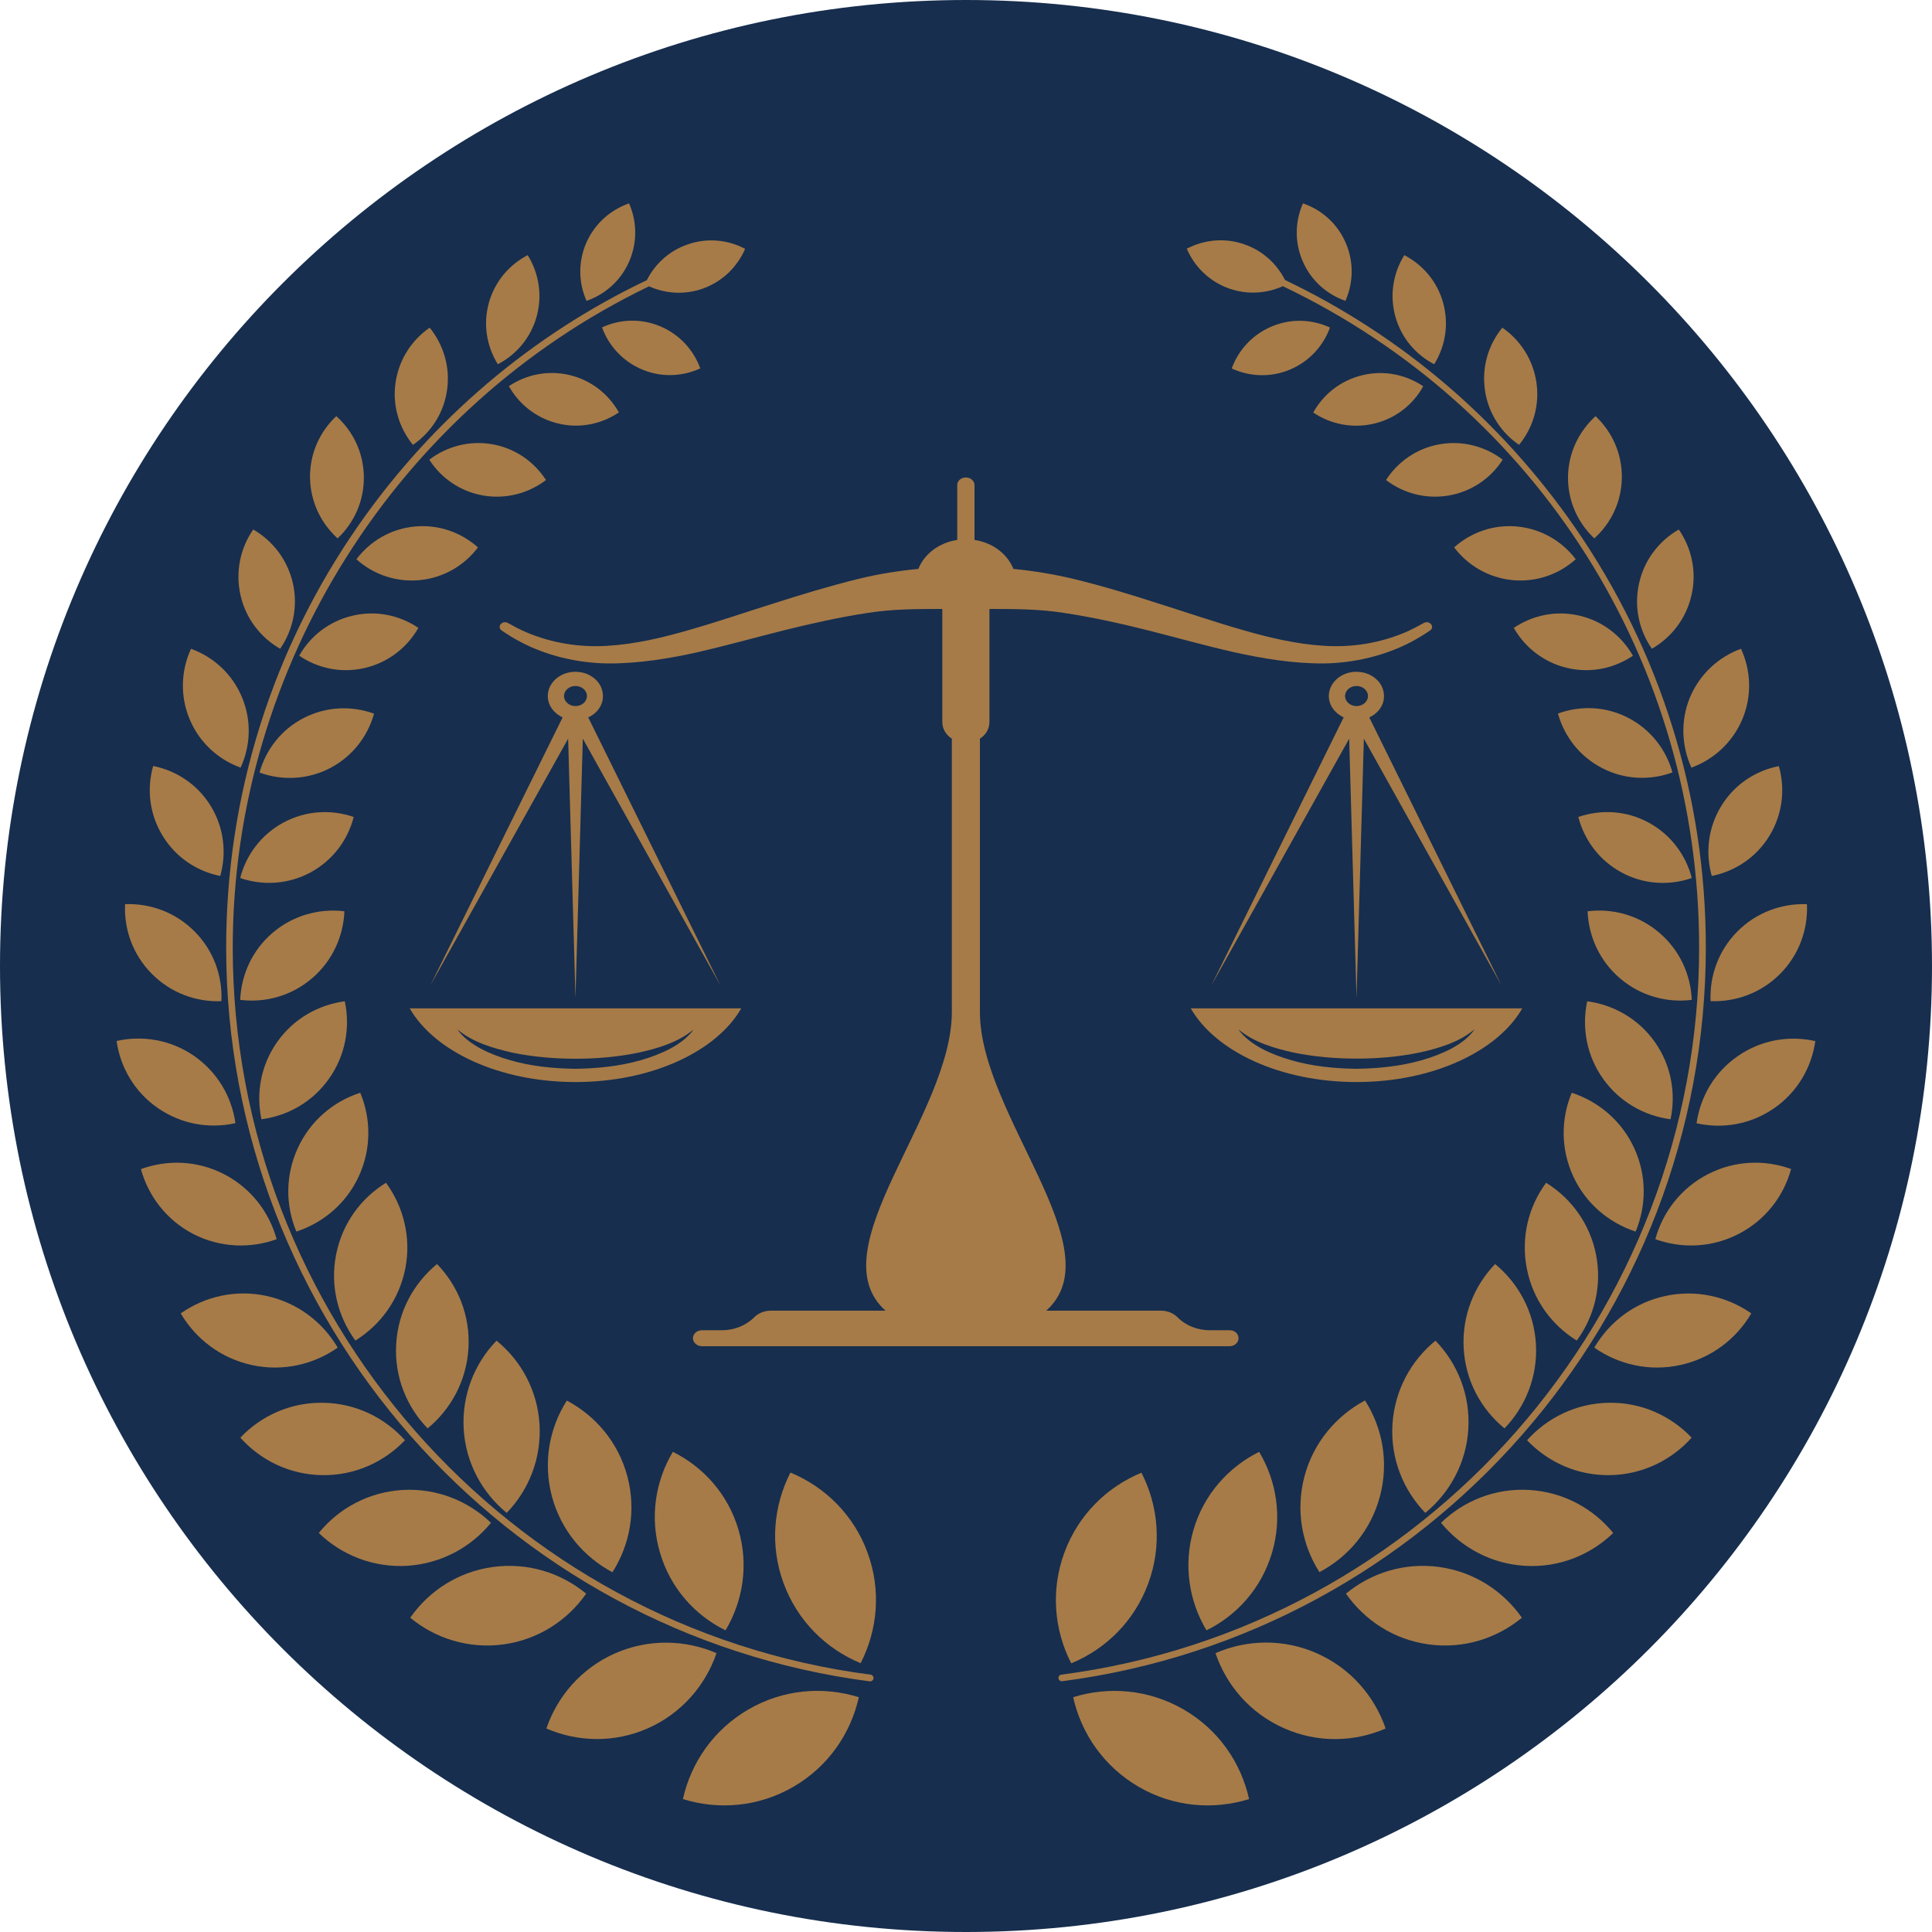 <?xml version="1.0" encoding="UTF-8"?><svg xmlns="http://www.w3.org/2000/svg" xmlns:xlink="http://www.w3.org/1999/xlink" height="150.0" preserveAspectRatio="xMidYMid meet" version="1.0" viewBox="30.0 30.0 150.0 150.0" width="150.0" zoomAndPan="magnify"><g><g id="change1_1"><path d="M180,105c0,41.42-33.58,75-75,75s-75-33.58-75-75s33.58-75,75-75S180,63.58,180,105L180,105z" fill="#172e4e"/></g><g id="change2_1"><path d="M97.59,160.02c-28.23-3.67-49.52-27.93-49.52-56.45c0-21.86,12.82-41.96,32.32-51.34 c1.27,0.57,2.75,0.68,4.17,0.18c1.54-0.55,2.69-1.7,3.29-3.09c-1.34-0.71-2.96-0.88-4.5-0.33c-1.42,0.5-2.5,1.52-3.13,2.76 c-8.95,4.27-16.62,10.78-22.36,19c-6.74,9.66-10.3,21.01-10.3,32.83c0,28.77,21.48,53.26,49.97,56.96l0.03,0 c0.13,0,0.24-0.09,0.26-0.22C97.83,160.16,97.73,160.03,97.59,160.02L97.59,160.02z" fill="#a67b48"/></g><g id="change2_2"><path d="M162.44,103.57c0-11.74-3.52-23.04-10.18-32.65c-5.75-8.3-13.47-14.87-22.49-19.18 c-0.63-1.24-1.71-2.26-3.13-2.76c-1.54-0.55-3.16-0.37-4.5,0.33c0.6,1.39,1.75,2.55,3.29,3.09c1.42,0.5,2.9,0.39,4.17-0.18 c19.76,9.44,32.32,29.18,32.32,51.35c0,28.51-21.29,52.78-49.52,56.45c-0.14,0.02-0.24,0.15-0.22,0.29 c0.02,0.13,0.13,0.22,0.26,0.22l0.03,0C140.96,156.82,162.44,132.33,162.44,103.57L162.44,103.57z" fill="#a67b48"/></g><g id="change2_3"><path d="M86.33,156.58c1.36-2.28,1.81-5.09,1-7.83c-0.81-2.74-2.72-4.86-5.09-6.03c-1.36,2.28-1.81,5.09-1,7.83 C82.05,153.3,83.95,155.41,86.33,156.58L86.33,156.58z" fill="#a67b48"/></g><g id="change2_4"><path d="M91.37,144.33c-1.32,2.58-1.61,5.67-0.53,8.6c1.08,2.93,3.31,5.1,5.98,6.2c1.32-2.58,1.61-5.67,0.53-8.6 C96.28,147.61,94.05,145.44,91.37,144.33L91.37,144.33z" fill="#a67b48"/></g><g id="change2_5"><path d="M88.11,162.72c-2.7,1.56-4.46,4.13-5.09,6.96c2.77,0.86,5.86,0.62,8.57-0.95c2.7-1.56,4.46-4.13,5.09-6.96 C93.91,160.91,90.81,161.15,88.11,162.72L88.11,162.72z" fill="#a67b48"/></g><g id="change2_6"><path d="M77.74,158.37c-2.61,1.16-4.46,3.32-5.32,5.83c2.43,1.05,5.28,1.14,7.89-0.02c2.61-1.16,4.46-3.32,5.32-5.83 C83.2,157.3,80.36,157.22,77.74,158.37L77.74,158.37z" fill="#a67b48"/></g><g id="change2_7"><path d="M77.55,152.07c1.36-2.14,1.86-4.8,1.16-7.44c-0.7-2.64-2.46-4.7-4.7-5.89c-1.36,2.13-1.86,4.8-1.16,7.44 C73.56,148.82,75.32,150.88,77.55,152.07L77.55,152.07z" fill="#a67b48"/></g><g id="change2_8"><path d="M75.51,153.73c-1.95-1.61-4.54-2.44-7.24-2.07c-2.7,0.37-4.97,1.86-6.42,3.94c1.95,1.61,4.54,2.44,7.24,2.07 C71.79,157.3,74.06,155.81,75.51,153.73L75.51,153.73z" fill="#a67b48"/></g><g id="change2_9"><path d="M69.34,147.46c1.71-1.77,2.7-4.21,2.55-6.86c-0.16-2.65-1.43-4.96-3.34-6.51c-1.71,1.77-2.7,4.21-2.55,6.86 C66.16,143.59,67.44,145.9,69.34,147.46L69.34,147.46z" fill="#a67b48"/></g><g id="change2_10"><path d="M68.12,148.23c-1.77-1.7-4.21-2.7-6.86-2.55c-2.65,0.16-4.96,1.43-6.51,3.34c1.77,1.71,4.21,2.7,6.86,2.55 C64.26,151.4,66.57,150.13,68.12,148.23L68.12,148.23z" fill="#a67b48"/></g><g id="change2_11"><path d="M66.37,134.68c0.15-2.53-0.81-4.86-2.44-6.54c-1.81,1.49-3.03,3.69-3.17,6.22c-0.15,2.53,0.81,4.86,2.44,6.54 C65.01,139.41,66.22,137.21,66.37,134.68L66.37,134.68z" fill="#a67b48"/></g><g id="change2_12"><path d="M61.44,141.82c-1.56-1.75-3.82-2.87-6.35-2.91c-2.53-0.04-4.82,1.01-6.43,2.71c1.56,1.75,3.82,2.87,6.35,2.91 C57.53,144.57,59.82,143.52,61.44,141.82L61.44,141.82z" fill="#a67b48"/></g><g id="change2_13"><path d="M61.47,128.48c0.47-2.42-0.15-4.8-1.5-6.65c-1.95,1.2-3.41,3.17-3.88,5.6c-0.47,2.42,0.15,4.8,1.5,6.65 C59.53,132.88,60.99,130.91,61.47,128.48L61.47,128.48z" fill="#a67b48"/></g><g id="change2_14"><path d="M56.22,134.63c-1.16-1.97-3.1-3.48-5.51-4.01c-2.41-0.53-4.8,0.04-6.68,1.35c1.16,1.97,3.1,3.48,5.51,4.01 C51.96,136.51,54.35,135.94,56.22,134.63L56.22,134.63z" fill="#a67b48"/></g><g id="change2_15"><path d="M57.86,121.32c0.98-2.13,0.95-4.47,0.11-6.48c-2.07,0.67-3.87,2.16-4.85,4.3c-0.98,2.13-0.95,4.47-0.11,6.48 C55.08,124.94,56.88,123.45,57.86,121.32L57.86,121.32z" fill="#a67b48"/></g><g id="change2_16"><path d="M51.48,126.21c-0.58-2.1-1.99-3.96-4.07-5.04c-2.09-1.08-4.42-1.15-6.47-0.4c0.58,2.1,1.99,3.96,4.07,5.04 C47.1,126.88,49.44,126.95,51.48,126.21L51.48,126.21z" fill="#a67b48"/></g><g id="change2_17"><path d="M55.55,113.74c1.28-1.81,1.65-3.99,1.22-6c-2.04,0.27-3.97,1.34-5.25,3.16c-1.28,1.81-1.65,3.99-1.22,6 C52.34,116.63,54.27,115.56,55.55,113.74L55.55,113.74z" fill="#a67b48"/></g><g id="change2_18"><path d="M42.27,116.04c1.83,1.26,4.01,1.61,6.01,1.16c-0.29-2.04-1.39-3.95-3.21-5.22c-1.83-1.26-4.01-1.61-6.02-1.16 C39.34,112.86,40.44,114.78,42.27,116.04L42.27,116.04z" fill="#a67b48"/></g><g id="change2_19"><path d="M54.21,105.97c1.6-1.36,2.45-3.27,2.53-5.22c-1.93-0.23-3.96,0.3-5.56,1.66c-1.6,1.36-2.45,3.27-2.53,5.22 C50.59,107.87,52.61,107.33,54.21,105.97L54.21,105.97z" fill="#a67b48"/></g><g id="change2_20"><path d="M47.19,107.73c0.09-1.95-0.6-3.92-2.08-5.41c-1.48-1.49-3.45-2.2-5.4-2.12c-0.09,1.95,0.6,3.92,2.08,5.41 C43.27,107.1,45.24,107.81,47.19,107.73L47.19,107.73z" fill="#a67b48"/></g><g id="change2_21"><path d="M54.1,97.74c1.74-0.94,2.91-2.53,3.36-4.31c-1.74-0.6-3.7-0.51-5.45,0.43c-1.74,0.94-2.91,2.53-3.36,4.31 C50.39,98.77,52.36,98.67,54.1,97.74L54.1,97.74z" fill="#a67b48"/></g><g id="change2_22"><path d="M47.1,98.01c0.5-1.77,0.3-3.73-0.73-5.42c-1.03-1.69-2.68-2.76-4.48-3.12c-0.5,1.77-0.3,3.72,0.73,5.41 C43.65,96.58,45.3,97.65,47.1,98.01L47.1,98.01z" fill="#a67b48"/></g><g id="change2_23"><path d="M50.15,89.98c1.72,0.63,3.69,0.57,5.45-0.33c1.76-0.91,2.95-2.48,3.44-4.24c-1.72-0.63-3.69-0.57-5.45,0.33 C51.83,86.64,50.64,88.21,50.15,89.98L50.15,89.98z" fill="#a67b48"/></g><g id="change2_24"><path d="M48.68,89.6c0.77-1.67,0.87-3.64,0.11-5.46c-0.76-1.83-2.23-3.14-3.96-3.77c-0.77,1.67-0.87,3.64-0.11,5.46 C45.48,87.66,46.95,88.97,48.68,89.6L48.68,89.6z" fill="#a67b48"/></g><g id="change2_25"><path d="M53.23,80.91c1.44,0.98,3.27,1.38,5.1,0.95c1.83-0.43,3.29-1.6,4.15-3.11c-1.44-0.98-3.27-1.38-5.1-0.95 C55.54,78.23,54.09,79.39,53.23,80.91L53.23,80.91z" fill="#a67b48"/></g><g id="change2_26"><path d="M51.75,80.37c0.99-1.43,1.4-3.26,0.99-5.09c-0.42-1.83-1.57-3.3-3.08-4.17c-0.99,1.43-1.4,3.26-0.99,5.09 C49.08,78.03,50.24,79.5,51.75,80.37L51.75,80.37z" fill="#a67b48"/></g><g id="change2_27"><path d="M62.59,75.04c1.87-0.18,3.47-1.15,4.52-2.54c-1.3-1.16-3.05-1.8-4.92-1.62c-1.87,0.18-3.47,1.15-4.52,2.54 C58.96,74.58,60.72,75.22,62.59,75.04L62.59,75.04z" fill="#a67b48"/></g><g id="change2_28"><path d="M56.21,71.8c1.27-1.19,2.06-2.89,2.04-4.77c-0.02-1.88-0.84-3.56-2.14-4.72c-1.27,1.19-2.06,2.89-2.04,4.77 C54.1,68.96,54.92,70.63,56.21,71.8L56.21,71.8z" fill="#a67b48"/></g><g id="change2_29"><path d="M68.21,64.49c-1.79-0.31-3.54,0.18-4.88,1.2c0.91,1.42,2.39,2.47,4.18,2.78c1.79,0.31,3.54-0.18,4.88-1.2 C71.47,65.85,70,64.8,68.21,64.49L68.21,64.49z" fill="#a67b48"/></g><g id="change2_30"><path d="M64.71,60.28c0.26-1.8-0.29-3.53-1.35-4.84c-1.39,0.96-2.39,2.47-2.65,4.27c-0.26,1.8,0.29,3.53,1.35,4.83 C63.45,63.59,64.46,62.08,64.71,60.28L64.71,60.28z" fill="#a67b48"/></g><g id="change2_31"><path d="M78.05,62.02c-0.79-1.41-2.13-2.49-3.82-2.9c-1.69-0.4-3.38-0.04-4.72,0.86c0.79,1.41,2.13,2.49,3.82,2.9 C75.02,63.29,76.71,62.92,78.05,62.02L78.05,62.02z" fill="#a67b48"/></g><g id="change2_32"><path d="M71.67,54.56c0.46-1.68,0.15-3.38-0.7-4.75c-1.43,0.74-2.56,2.05-3.02,3.72c-0.46,1.68-0.15,3.38,0.7,4.75 C70.08,57.54,71.21,56.23,71.67,54.56L71.67,54.56z" fill="#a67b48"/></g><g id="change2_33"><path d="M84.37,58.6c-0.52-1.42-1.61-2.64-3.12-3.27c-1.51-0.63-3.14-0.55-4.51,0.09c0.52,1.42,1.61,2.64,3.12,3.27 C81.36,59.32,82.99,59.24,84.37,58.6L84.37,58.6z" fill="#a67b48"/></g><g id="change2_34"><path d="M78.85,50.3c0.65-1.5,0.6-3.13-0.01-4.51c-1.43,0.5-2.66,1.56-3.32,3.06c-0.65,1.5-0.6,3.13,0.02,4.51 C76.97,52.86,78.2,51.8,78.85,50.3L78.85,50.3z" fill="#a67b48"/></g><g id="change2_35"><path d="M122.67,148.75c-0.81,2.74-0.36,5.55,1,7.83c2.38-1.17,4.28-3.29,5.09-6.03c0.81-2.74,0.36-5.55-1-7.83 C125.39,143.9,123.48,146.01,122.67,148.75L122.67,148.75z" fill="#a67b48"/></g><g id="change2_36"><path d="M119.15,152.94c1.08-2.93,0.79-6.03-0.53-8.6c-2.68,1.11-4.9,3.27-5.98,6.2c-1.08,2.93-0.79,6.03,0.53,8.6 C115.85,158.04,118.07,155.87,119.15,152.94L119.15,152.94z" fill="#a67b48"/></g><g id="change2_37"><path d="M121.89,162.72c-2.7-1.56-5.8-1.81-8.57-0.95c0.63,2.83,2.39,5.39,5.09,6.96c2.7,1.57,5.8,1.81,8.57,0.95 C126.35,166.85,124.6,164.28,121.89,162.72L121.89,162.72z" fill="#a67b48"/></g><g id="change2_38"><path d="M132.26,158.37c-2.61-1.16-5.46-1.08-7.89-0.02c0.85,2.51,2.7,4.67,5.32,5.83c2.61,1.16,5.46,1.08,7.89,0.02 C136.72,161.7,134.87,159.53,132.26,158.37L132.26,158.37z" fill="#a67b48"/></g><g id="change2_39"><path d="M131.28,144.62c-0.7,2.64-0.2,5.31,1.16,7.44c2.24-1.18,4-3.25,4.7-5.89c0.7-2.64,0.2-5.31-1.16-7.44 C133.75,139.92,131.98,141.99,131.28,144.62L131.28,144.62z" fill="#a67b48"/></g><g id="change2_40"><path d="M141.74,151.66c-2.7-0.37-5.29,0.46-7.24,2.07c1.45,2.07,3.71,3.57,6.42,3.94c2.7,0.37,5.29-0.46,7.24-2.07 C146.71,153.53,144.44,152.03,141.74,151.66L141.74,151.66z" fill="#a67b48"/></g><g id="change2_41"><path d="M138.11,140.6c-0.16,2.65,0.84,5.09,2.55,6.86c1.9-1.56,3.18-3.87,3.34-6.51c0.16-2.65-0.84-5.09-2.55-6.86 C139.55,135.64,138.27,137.95,138.11,140.6L138.11,140.6z" fill="#a67b48"/></g><g id="change2_42"><path d="M148.74,145.68c-2.65-0.16-5.09,0.84-6.86,2.55c1.56,1.9,3.87,3.18,6.51,3.34c2.65,0.16,5.09-0.84,6.86-2.55 C153.69,147.11,151.38,145.84,148.74,145.68L148.74,145.68z" fill="#a67b48"/></g><g id="change2_43"><path d="M146.81,140.9c1.63-1.69,2.58-4.02,2.44-6.54c-0.15-2.53-1.36-4.73-3.17-6.22c-1.63,1.69-2.58,4.02-2.44,6.54 C143.78,137.21,144.99,139.41,146.81,140.9L146.81,140.9z" fill="#a67b48"/></g><g id="change2_44"><path d="M148.56,141.82c1.62,1.7,3.9,2.75,6.43,2.71c2.53-0.04,4.78-1.16,6.35-2.91c-1.62-1.7-3.9-2.75-6.43-2.71 C152.38,138.95,150.13,140.07,148.56,141.82L148.56,141.82z" fill="#a67b48"/></g><g id="change2_45"><path d="M152.42,134.08c1.36-1.85,1.97-4.22,1.5-6.65c-0.47-2.42-1.94-4.4-3.88-5.6c-1.36,1.84-1.97,4.22-1.5,6.65 C149.01,130.91,150.47,132.88,152.42,134.08L152.42,134.08z" fill="#a67b48"/></g><g id="change2_46"><path d="M159.29,130.62c-2.41,0.52-4.35,2.03-5.51,4.01c1.87,1.31,4.27,1.88,6.68,1.35c2.41-0.53,4.35-2.03,5.51-4.01 C164.09,130.66,161.7,130.1,159.29,130.62L159.29,130.62z" fill="#a67b48"/></g><g id="change2_47"><path d="M156.88,119.14c-0.98-2.13-2.78-3.62-4.85-4.3c-0.84,2.01-0.87,4.35,0.11,6.48c0.98,2.13,2.78,3.62,4.85,4.3 C157.83,123.6,157.86,121.27,156.88,119.14L156.88,119.14z" fill="#a67b48"/></g><g id="change2_48"><path d="M162.59,121.17c-2.09,1.08-3.5,2.94-4.07,5.04c2.05,0.74,4.38,0.67,6.47-0.41c2.09-1.08,3.5-2.94,4.07-5.04 C167.01,120.02,164.68,120.09,162.59,121.17L162.59,121.17z" fill="#a67b48"/></g><g id="change2_49"><path d="M158.48,110.9c-1.28-1.81-3.21-2.89-5.25-3.16c-0.43,2.01-0.06,4.19,1.22,6c1.28,1.81,3.21,2.89,5.25,3.16 C160.13,114.89,159.76,112.71,158.48,110.9L158.48,110.9z" fill="#a67b48"/></g><g id="change2_50"><path d="M164.93,111.99c-1.83,1.26-2.92,3.18-3.21,5.22c2.01,0.45,4.19,0.1,6.01-1.16c1.83-1.26,2.92-3.18,3.21-5.22 C168.94,110.38,166.76,110.72,164.93,111.99L164.93,111.99z" fill="#a67b48"/></g><g id="change2_51"><path d="M161.35,107.63c-0.08-1.95-0.93-3.86-2.53-5.22c-1.6-1.36-3.62-1.9-5.56-1.66c0.08,1.95,0.93,3.86,2.53,5.22 C157.39,107.33,159.41,107.87,161.35,107.63L161.35,107.63z" fill="#a67b48"/></g><g id="change2_52"><path d="M162.81,107.73c1.95,0.07,3.92-0.63,5.4-2.12c1.48-1.49,2.17-3.47,2.08-5.41c-1.95-0.07-3.92,0.63-5.4,2.12 C163.41,103.81,162.72,105.79,162.81,107.73L162.81,107.73z" fill="#a67b48"/></g><g id="change2_53"><path d="M157.99,93.86c-1.74-0.94-3.71-1.03-5.45-0.43c0.46,1.78,1.62,3.37,3.36,4.31c1.74,0.94,3.71,1.03,5.45,0.43 C160.89,96.39,159.73,94.8,157.99,93.86L157.99,93.86z" fill="#a67b48"/></g><g id="change2_54"><path d="M163.63,92.59c-1.03,1.69-1.23,3.65-0.73,5.42c1.8-0.36,3.45-1.43,4.48-3.12c1.03-1.69,1.23-3.65,0.73-5.41 C166.31,89.83,164.66,90.9,163.63,92.59L163.63,92.59z" fill="#a67b48"/></g><g id="change2_55"><path d="M156.41,85.73c-1.76-0.91-3.73-0.96-5.45-0.33c0.49,1.77,1.68,3.34,3.44,4.24c1.76,0.91,3.73,0.96,5.45,0.33 C159.36,88.21,158.17,86.64,156.41,85.73L156.41,85.73z" fill="#a67b48"/></g><g id="change2_56"><path d="M161.32,89.6c1.72-0.63,3.19-1.94,3.96-3.77c0.76-1.83,0.66-3.79-0.11-5.46c-1.72,0.63-3.19,1.94-3.96,3.77 C160.46,85.96,160.56,87.93,161.32,89.6L161.32,89.6z" fill="#a67b48"/></g><g id="change2_57"><path d="M152.63,77.8c-1.83-0.43-3.65-0.03-5.1,0.95c0.86,1.51,2.32,2.68,4.15,3.11c1.83,0.43,3.65,0.03,5.1-0.95 C155.91,79.39,154.46,78.23,152.63,77.8L152.63,77.8z" fill="#a67b48"/></g><g id="change2_58"><path d="M161.33,76.2c0.42-1.83,0-3.66-0.99-5.09c-1.51,0.87-2.67,2.33-3.08,4.17c-0.42,1.83,0,3.65,0.99,5.09 C159.76,79.5,160.92,78.03,161.33,76.2L161.33,76.2z" fill="#a67b48"/></g><g id="change2_59"><path d="M147.82,70.88c-1.87-0.18-3.63,0.46-4.92,1.62c1.05,1.39,2.65,2.35,4.52,2.54c1.87,0.18,3.63-0.46,4.92-1.62 C151.29,72.03,149.69,71.07,147.82,70.88L147.82,70.88z" fill="#a67b48"/></g><g id="change2_60"><path d="M155.92,67.08c0.02-1.88-0.77-3.57-2.04-4.77c-1.29,1.17-2.12,2.85-2.14,4.72c-0.02,1.88,0.77,3.57,2.04,4.77 C155.08,70.63,155.9,68.96,155.92,67.08L155.92,67.08z" fill="#a67b48"/></g><g id="change2_61"><path d="M141.79,64.49c-1.79,0.31-3.27,1.36-4.18,2.78c1.34,1.02,3.08,1.51,4.88,1.2c1.79-0.31,3.27-1.36,4.18-2.78 C145.33,64.67,143.59,64.18,141.79,64.49L141.79,64.49z" fill="#a67b48"/></g><g id="change2_62"><path d="M147.94,64.54c1.07-1.31,1.61-3.03,1.35-4.83c-0.26-1.8-1.26-3.31-2.65-4.27c-1.07,1.31-1.61,3.03-1.35,4.84 C145.54,62.08,146.55,63.59,147.94,64.54L147.94,64.54z" fill="#a67b48"/></g><g id="change2_63"><path d="M135.78,59.13c-1.69,0.4-3.04,1.49-3.82,2.9c1.34,0.9,3.03,1.26,4.72,0.86c1.69-0.4,3.04-1.49,3.82-2.9 C139.16,59.09,137.47,58.72,135.78,59.13L135.78,59.13z" fill="#a67b48"/></g><g id="change2_64"><path d="M141.35,58.28c0.85-1.37,1.16-3.07,0.7-4.75c-0.46-1.68-1.59-2.98-3.02-3.72c-0.85,1.37-1.16,3.07-0.7,4.75 C138.79,56.23,139.92,57.54,141.35,58.28L141.35,58.28z" fill="#a67b48"/></g><g id="change2_65"><path d="M128.75,55.34c-1.51,0.63-2.6,1.84-3.12,3.27c1.38,0.63,3,0.72,4.51,0.09c1.51-0.63,2.6-1.84,3.12-3.27 C131.88,54.79,130.26,54.71,128.75,55.34L128.75,55.34z" fill="#a67b48"/></g><g id="change2_66"><path d="M134.46,53.36c0.61-1.39,0.67-3.01,0.02-4.51c-0.65-1.5-1.88-2.57-3.32-3.06c-0.61,1.39-0.67,3.01-0.01,4.51 C131.8,51.8,133.03,52.86,134.46,53.36L134.46,53.36z" fill="#a67b48"/></g><g id="change2_67"><path d="M82.05,111.41c-0.72,0.38-1.51,0.68-2.32,0.91c-1.62,0.46-3.34,0.64-5.05,0.66c-1.71-0.02-3.43-0.19-5.05-0.66 c-0.81-0.23-1.6-0.53-2.32-0.91c-0.71-0.39-1.38-0.88-1.8-1.49c1.18,1,2.77,1.47,4.33,1.82c1.58,0.32,3.22,0.46,4.84,0.46 c1.63,0,3.26-0.14,4.84-0.46c1.56-0.34,3.15-0.82,4.33-1.81C83.43,110.53,82.77,111.02,82.05,111.41L82.05,111.41z M87.55,108.29 H61.81c1.92,3.34,6.95,5.72,12.87,5.72S85.63,111.63,87.55,108.29L87.55,108.29z" fill="#a67b48"/></g><g id="change2_68"><path d="M74.68,83.26c0.49,0,0.89,0.35,0.89,0.78c0,0.43-0.4,0.78-0.89,0.78s-0.89-0.35-0.89-0.78 C73.79,83.61,74.19,83.26,74.68,83.26L74.68,83.26z M74.11,87.35l0.57,20.14l0.57-20.14l10.69,19.17L75.67,85.7 c0.82-0.38,1.33-1.2,1.08-2.11c-0.18-0.68-0.8-1.22-1.57-1.38c-1.4-0.29-2.65,0.65-2.65,1.83c0,0.72,0.47,1.34,1.15,1.66 l-10.27,20.81L74.11,87.35L74.11,87.35z" fill="#a67b48"/></g><g id="change2_69"><path d="M142.69,111.41c-0.72,0.38-1.51,0.68-2.32,0.91c-1.63,0.46-3.34,0.64-5.05,0.66 c-1.71-0.02-3.43-0.19-5.05-0.66c-0.81-0.23-1.6-0.53-2.32-0.91c-0.71-0.39-1.38-0.88-1.8-1.49c1.19,1,2.77,1.47,4.33,1.81 c1.58,0.32,3.21,0.46,4.84,0.46c1.63,0,3.26-0.14,4.84-0.46c1.56-0.34,3.15-0.82,4.33-1.82 C144.07,110.53,143.41,111.02,142.69,111.41L142.69,111.41z M122.45,108.29c1.92,3.34,6.95,5.72,12.87,5.72s10.95-2.38,12.87-5.72 H122.45L122.45,108.29z" fill="#a67b48"/></g><g id="change2_70"><path d="M135.32,83.26c0.49,0,0.89,0.35,0.89,0.78c0,0.43-0.4,0.78-0.89,0.78s-0.89-0.35-0.89-0.78 C134.43,83.61,134.83,83.26,135.32,83.26L135.32,83.26z M134.75,87.35l0.57,20.14l0.57-20.14l10.69,19.17L136.31,85.7 c0.82-0.38,1.33-1.2,1.08-2.11c-0.18-0.68-0.8-1.22-1.57-1.38c-1.4-0.29-2.65,0.65-2.65,1.83c0,0.72,0.47,1.34,1.15,1.66 l-10.27,20.81L134.75,87.35L134.75,87.35z" fill="#a67b48"/></g><g id="change2_71"><path d="M125.48,133.28h-1.55c-0.96,0-1.87-0.36-2.5-1c-0.32-0.32-0.78-0.52-1.3-0.52h-8.9 c5.31-4.75-5.15-15.18-5.15-23.19V87.35c0.45-0.29,0.74-0.76,0.74-1.29v-8.78c1.97,0,3.86,0,5.81,0.31 c2.18,0.33,4.36,0.81,6.54,1.36c2.18,0.55,4.36,1.17,6.61,1.68c2.25,0.5,4.59,0.89,6.99,0.88c2.4-0.03,4.8-0.62,6.83-1.69 c0.5-0.27,0.98-0.56,1.43-0.87c0.39-0.27-0.01-0.81-0.47-0.59c-0.46,0.26-0.93,0.5-1.42,0.72c-1.99,0.85-4.17,1.2-6.33,1.06 c-2.17-0.13-4.32-0.64-6.44-1.26c-2.13-0.61-4.25-1.34-6.42-2.02c-2.16-0.7-4.36-1.37-6.63-1.92c-1.51-0.36-3.07-0.62-4.64-0.77 c-0.46-1.16-1.61-2.04-3.02-2.25v-4.26c0-0.32-0.3-0.59-0.67-0.59c-0.37,0-0.67,0.26-0.67,0.59v4.26 c-1.41,0.21-2.56,1.09-3.02,2.25c-1.57,0.15-3.13,0.4-4.64,0.77c-2.27,0.56-4.47,1.23-6.63,1.92c-2.16,0.68-4.29,1.41-6.42,2.02 c-2.12,0.62-4.27,1.13-6.44,1.26c-2.16,0.14-4.34-0.21-6.33-1.06c-0.49-0.21-0.96-0.46-1.42-0.72c-0.46-0.22-0.86,0.32-0.47,0.59 c0.45,0.31,0.93,0.61,1.43,0.87c2.02,1.08,4.43,1.66,6.83,1.69c2.4,0.01,4.74-0.38,6.99-0.88c2.25-0.52,4.43-1.13,6.61-1.68 c2.18-0.54,4.35-1.03,6.54-1.36c1.95-0.31,3.83-0.31,5.81-0.31v8.78c0,0.53,0.29,1,0.74,1.29v21.22c0,8.01-10.45,18.44-5.15,23.19 h-8.9c-0.52,0-0.98,0.2-1.3,0.52c-0.63,0.63-1.54,1-2.5,1h-1.55c-0.39,0-0.7,0.28-0.7,0.62s0.32,0.62,0.7,0.62h40.96 c0.39,0,0.7-0.28,0.7-0.62S125.87,133.28,125.48,133.28L125.48,133.28z" fill="#a67b48"/></g></g></svg>